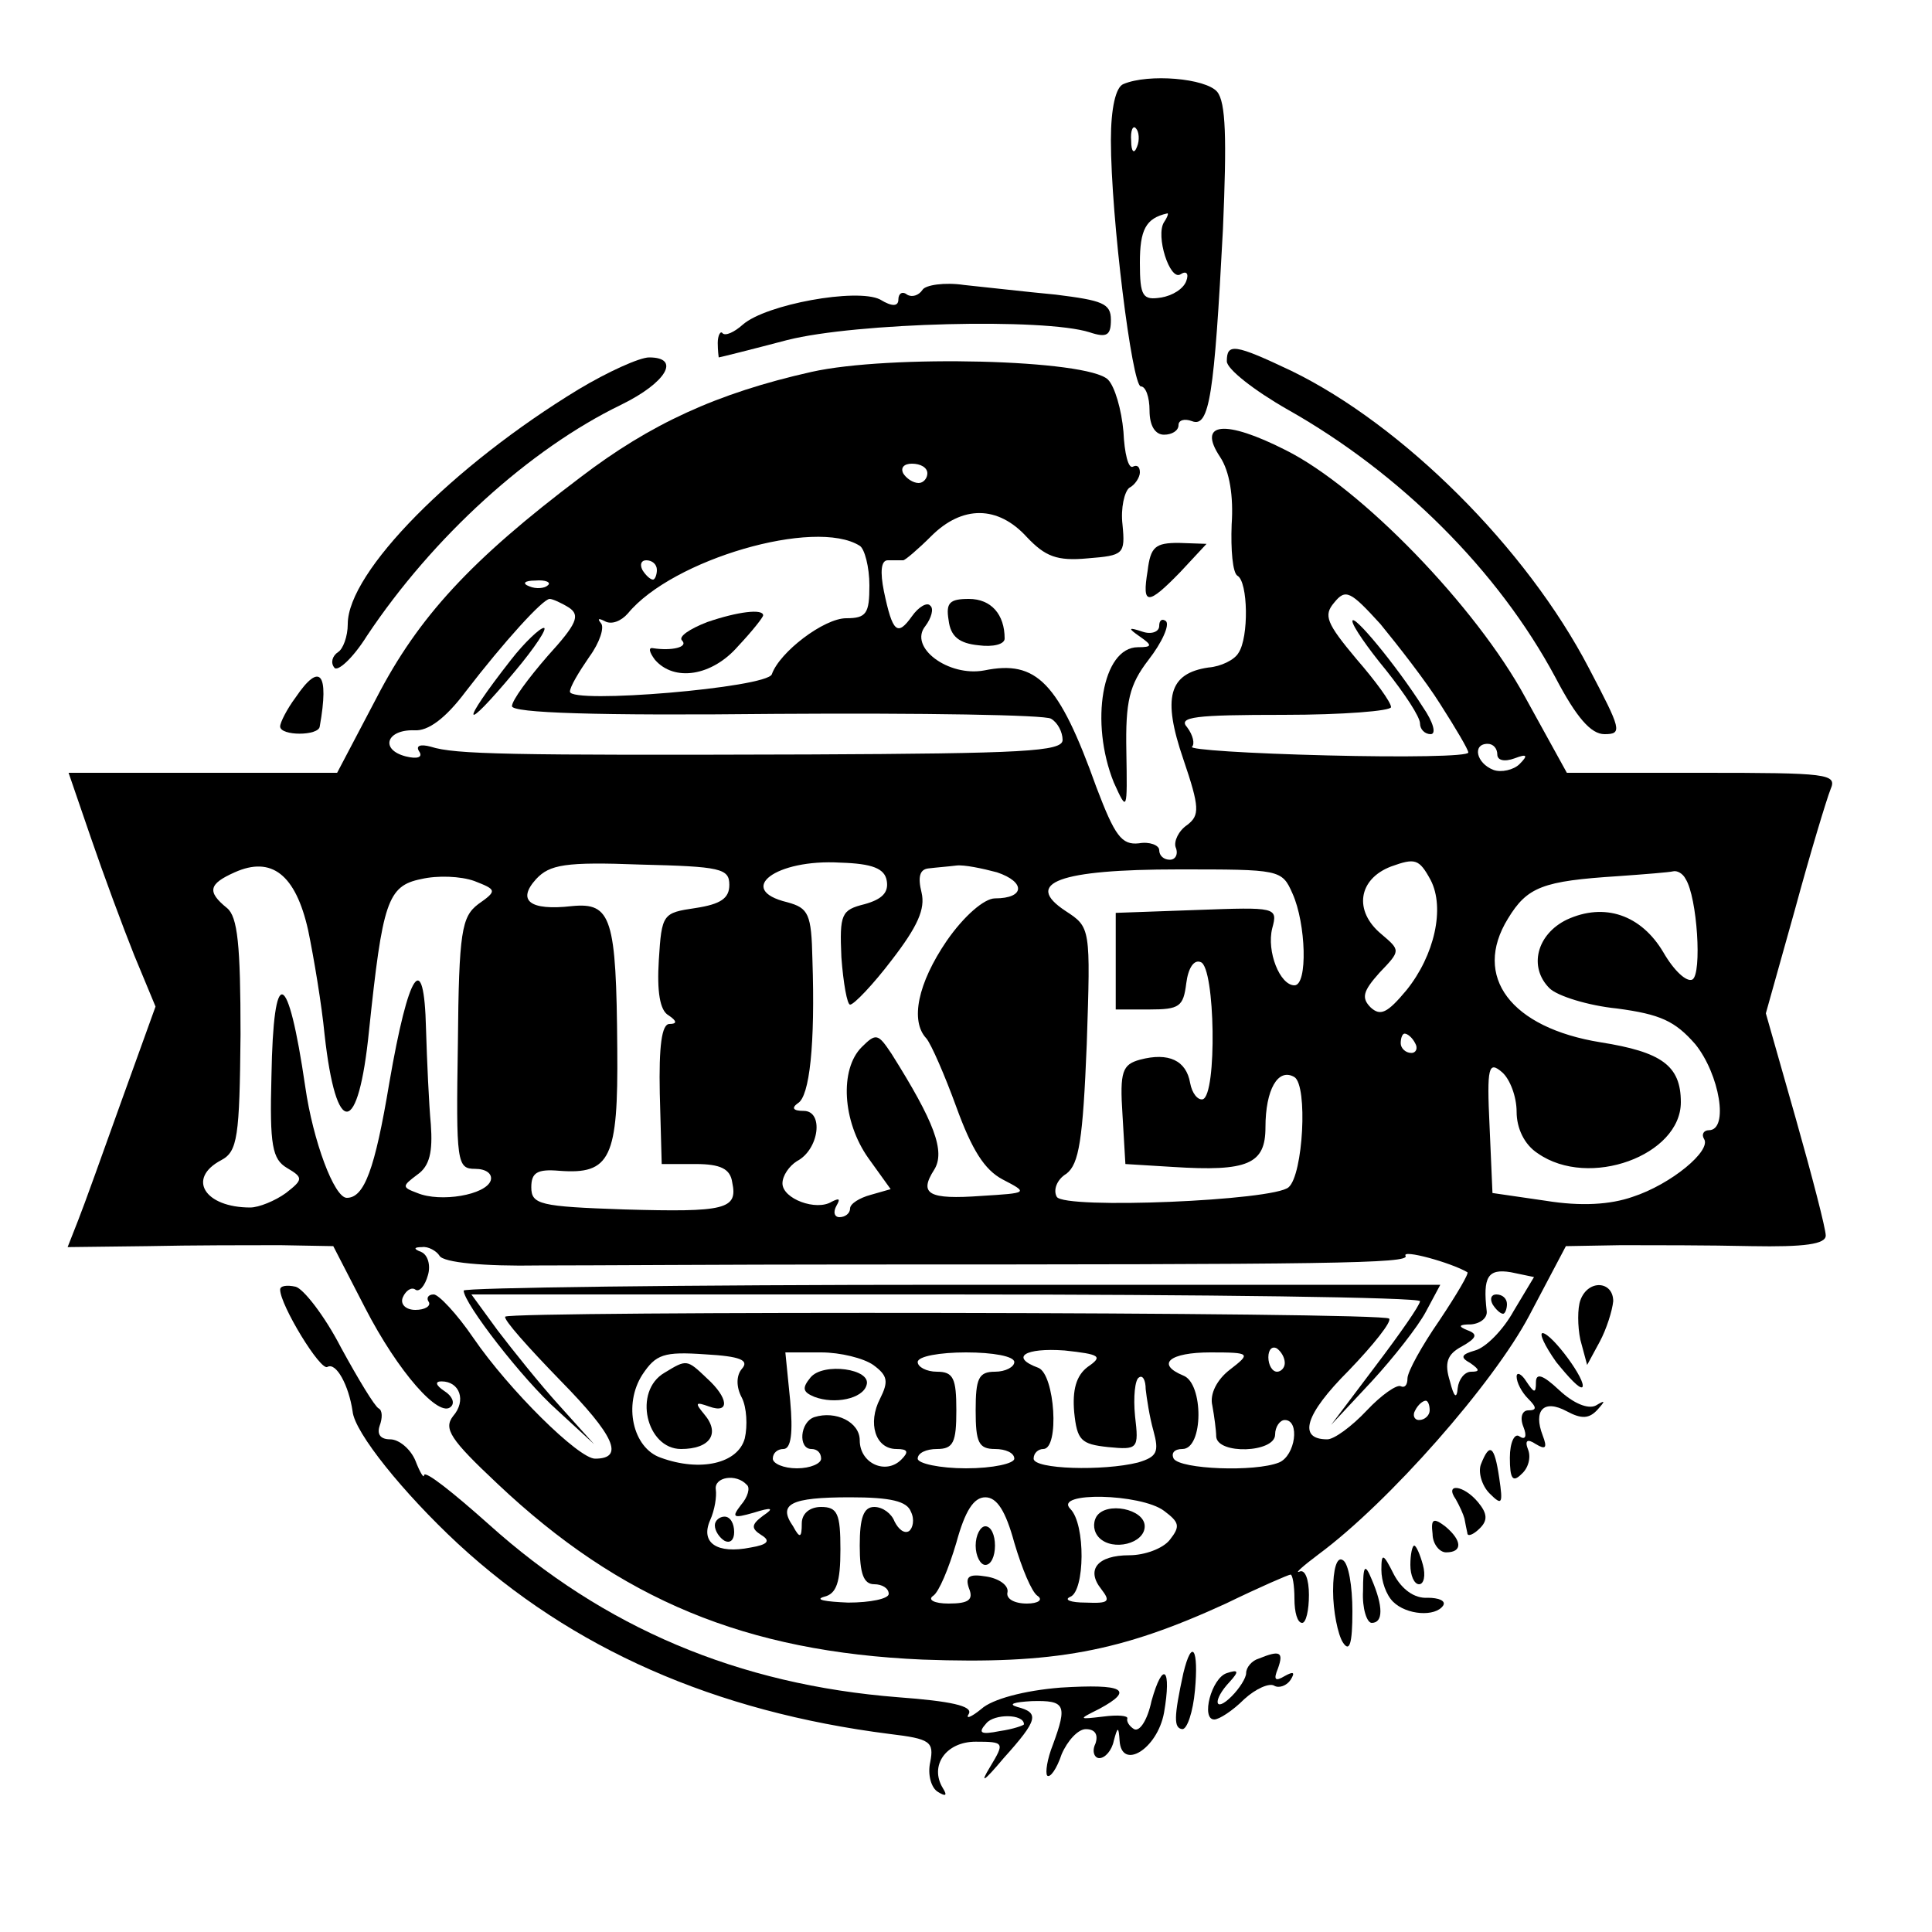 <?xml version="1.0" standalone="no"?>
<!DOCTYPE svg PUBLIC "-//W3C//DTD SVG 20010904//EN"
 "http://www.w3.org/TR/2001/REC-SVG-20010904/DTD/svg10.dtd">
<svg version="1.0" xmlns="http://www.w3.org/2000/svg"
 width="200pt" height="200pt" viewBox="0 0 200 200"
 preserveAspectRatio="xMidYMid meet">
<g transform="translate(0,200) scale(0.1,-0.1)"
fill="#000000" stroke="none">
<path d="M1163 1913 c-8 -3 -13 -25 -13 -58 0 -80 22 -255 31 -255 5 0 9 -11
9 -25 0 -16 6 -25 15 -25 8 0 15 4 15 10 0 5 6 7 14 4 18 -7 23 27 32 199 4
94 3 131 -6 142 -12 14 -71 19 -97 8z m14 -65 c-3 -8 -6 -5 -6 6 -1 11 2 17 5
13 3 -3 4 -12 1 -19z m28 -78 c-9 -14 6 -61 17 -54 6 4 9 1 6 -7 -3 -8 -14
-15 -26 -17 -19 -3 -22 1 -22 36 0 34 6 46 28 51 2 1 1 -3 -3 -9z"/>
<path d="M955 1700 c-4 -6 -11 -8 -16 -5 -5 4 -9 1 -9 -5 0 -7 -6 -8 -19 0
-24 12 -118 -5 -142 -26 -9 -8 -18 -12 -21 -9 -2 3 -5 -2 -5 -10 0 -8 1 -15 1
-15 1 0 33 8 71 18 71 18 266 23 313 8 18 -6 22 -3 22 13 0 17 -9 20 -57 26
-32 3 -75 8 -95 10 -20 3 -40 0 -43 -5z"/>
<path d="M1270 1626 c0 -8 28 -30 63 -50 117 -66 218 -167 277 -277 22 -42 37
-59 51 -59 19 0 17 5 -16 68 -65 125 -193 252 -308 308 -59 28 -67 29 -67 10z"/>
<path d="M599 1597 c-130 -79 -239 -189 -239 -243 0 -13 -5 -26 -10 -29 -6 -4
-8 -11 -4 -16 3 -5 19 9 34 33 68 102 168 193 263 239 47 23 62 49 29 49 -10
0 -43 -15 -73 -33z"/>
<path d="M840 1615 c-98 -22 -167 -54 -239 -109 -114 -86 -168 -145 -211 -228
l-41 -78 -139 0 -139 0 23 -67 c13 -38 33 -92 45 -122 l22 -53 -35 -97 c-19
-53 -39 -109 -45 -124 l-11 -28 83 1 c45 1 107 1 137 1 l55 -1 33 -64 c34 -66
77 -115 89 -102 4 4 1 11 -7 16 -9 6 -10 10 -3 10 19 0 26 -20 12 -36 -10 -13
-3 -24 46 -70 127 -120 257 -174 440 -182 136 -5 205 8 314 58 35 17 65 30 67
30 2 0 4 -11 4 -25 0 -14 3 -25 8 -25 4 0 7 13 7 29 0 16 -4 27 -10 24 -5 -2
4 6 20 18 73 54 181 177 218 247 l38 72 57 1 c31 0 92 0 135 -1 55 -1 77 2 77
11 0 7 -14 61 -31 121 l-31 109 30 107 c16 59 33 115 37 125 7 16 -3 17 -133
17 l-140 0 -43 78 c-51 94 -170 217 -248 256 -63 32 -92 29 -68 -7 10 -15 14
-41 12 -70 -1 -26 1 -50 6 -53 11 -6 12 -64 1 -80 -4 -7 -18 -14 -31 -15 -41
-6 -48 -31 -26 -95 17 -50 17 -58 4 -68 -9 -6 -14 -17 -12 -23 3 -7 0 -13 -6
-13 -6 0 -11 4 -11 10 0 5 -10 9 -21 7 -18 -2 -25 8 -44 58 -39 109 -62 132
-116 121 -37 -7 -79 24 -61 46 6 8 9 18 5 21 -3 4 -12 -1 -19 -11 -15 -21 -20
-17 -29 26 -4 20 -3 32 4 32 6 0 13 0 16 0 2 0 16 12 29 25 32 32 69 32 99 -1
19 -20 31 -25 63 -22 37 3 39 4 36 35 -2 17 2 34 7 38 6 3 11 11 11 16 0 6 -3
8 -7 6 -5 -3 -9 14 -10 36 -2 23 -9 47 -16 54 -21 21 -227 26 -307 8z m120
-105 c0 -5 -4 -10 -9 -10 -6 0 -13 5 -16 10 -3 6 1 10 9 10 9 0 16 -4 16 -10z
m-70 -75 c5 -3 10 -22 10 -41 0 -29 -3 -34 -24 -34 -23 0 -69 -35 -77 -58 -5
-14 -209 -31 -209 -18 0 5 9 20 20 36 11 15 16 31 12 35 -4 5 -2 5 4 2 7 -4
17 0 24 8 46 56 194 99 240 70z m-210 -25 c0 -5 -2 -10 -4 -10 -3 0 -8 5 -11
10 -3 6 -1 10 4 10 6 0 11 -4 11 -10z m-113 -16 c-3 -3 -12 -4 -19 -1 -8 3 -5
6 6 6 11 1 17 -2 13 -5z m924 -123 c16 -25 29 -47 29 -50 0 -4 -66 -5 -146 -3
-81 2 -144 6 -140 9 3 3 1 12 -5 20 -10 11 8 13 100 13 61 0 111 4 111 8 0 5
-16 27 -36 50 -31 37 -34 45 -23 58 12 15 17 12 48 -22 18 -22 47 -59 62 -83z
m-902 100 c12 -8 8 -17 -22 -50 -20 -23 -37 -46 -37 -52 0 -7 86 -10 273 -8
151 1 279 -1 285 -5 7 -4 12 -14 12 -22 0 -12 -41 -14 -262 -15 -312 -1 -367
0 -392 8 -11 3 -16 1 -12 -5 4 -6 -2 -8 -14 -5 -27 7 -20 28 9 27 14 -1 32 12
53 40 40 52 80 96 87 96 3 0 12 -4 20 -9z m961 -152 c0 -6 7 -8 18 -4 13 5 14
3 5 -6 -6 -6 -19 -9 -27 -6 -18 7 -22 27 -6 27 6 0 10 -5 10 -11z m-1231 -182
c6 -29 14 -77 17 -108 12 -108 35 -106 46 4 14 133 19 150 54 157 17 4 41 3
55 -2 23 -9 24 -10 4 -24 -17 -13 -20 -28 -21 -144 -2 -124 -1 -130 18 -130
11 0 18 -5 16 -12 -5 -15 -52 -23 -76 -13 -16 6 -16 7 0 19 13 9 16 24 14 52
-2 21 -4 66 -5 99 -2 84 -18 60 -38 -56 -15 -90 -26 -119 -44 -119 -13 0 -35
59 -43 115 -18 123 -33 128 -35 11 -2 -72 1 -86 16 -95 17 -10 17 -12 -1 -26
-11 -8 -28 -15 -37 -15 -47 0 -66 30 -30 49 17 9 19 24 20 130 0 93 -3 122
-14 131 -21 17 -19 25 8 37 38 17 63 -2 76 -60z m436 47 c0 -14 -9 -20 -35
-24 -34 -5 -35 -6 -38 -54 -2 -32 1 -52 10 -57 9 -6 9 -9 1 -9 -8 0 -11 -23
-10 -72 l2 -73 35 0 c26 0 36 -5 38 -19 6 -28 -7 -31 -112 -28 -87 3 -96 5
-96 23 0 15 6 19 29 17 53 -4 61 13 60 126 -1 136 -6 152 -47 148 -44 -5 -57
6 -37 28 14 15 30 18 108 15 83 -2 92 -4 92 -21z m163 4 c2 -12 -5 -19 -23
-24 -24 -6 -26 -10 -24 -55 2 -27 6 -49 9 -49 4 0 24 21 43 46 27 35 35 53 31
70 -4 16 -2 24 7 25 8 1 21 2 29 3 8 1 27 -3 42 -7 30 -10 29 -27 -2 -27 -11
0 -32 -18 -50 -44 -30 -44 -38 -83 -21 -101 5 -6 19 -38 31 -71 16 -44 29 -65
48 -75 27 -14 26 -14 -22 -17 -55 -4 -65 2 -49 27 12 19 0 50 -44 120 -14 21
-16 22 -31 7 -23 -23 -20 -77 7 -115 l23 -32 -21 -6 c-11 -3 -21 -9 -21 -14 0
-5 -5 -9 -11 -9 -5 0 -7 5 -3 12 4 7 3 8 -5 4 -16 -10 -51 3 -51 19 0 8 7 18
15 23 23 12 28 52 7 52 -11 0 -13 3 -6 8 12 7 18 60 15 149 -1 47 -4 53 -26
59 -54 13 -12 45 55 41 33 -1 46 -6 48 -19z m563 1 c15 -29 4 -78 -25 -114
-20 -24 -27 -27 -37 -18 -10 10 -8 17 9 36 22 23 22 23 2 40 -29 24 -24 57 10
70 25 9 29 8 41 -14z m-143 -14 c14 -31 16 -95 2 -95 -15 0 -29 35 -23 59 6
22 4 22 -78 19 l-84 -3 0 -50 0 -50 35 0 c31 0 35 3 38 27 2 16 8 25 15 22 15
-5 17 -138 2 -142 -5 -1 -11 6 -13 17 -4 23 -22 32 -52 24 -18 -5 -21 -12 -18
-57 l3 -51 49 -3 c78 -5 96 3 96 41 0 39 13 62 30 52 14 -9 9 -101 -6 -114
-15 -14 -232 -23 -240 -10 -4 7 0 18 10 24 13 10 17 35 21 134 4 121 4 121
-22 138 -44 29 -7 43 117 43 105 0 107 0 118 -25z m407 15 c12 -19 17 -98 7
-104 -6 -3 -19 9 -30 28 -23 39 -61 52 -100 34 -31 -15 -40 -49 -18 -71 8 -8
40 -18 70 -21 45 -6 60 -13 81 -37 25 -31 35 -89 14 -89 -5 0 -8 -4 -5 -9 8
-12 -34 -47 -74 -60 -23 -8 -53 -10 -90 -4 l-55 8 -3 69 c-3 62 -1 68 13 56 8
-7 15 -25 15 -41 0 -17 8 -34 22 -43 53 -37 148 -2 148 53 0 38 -20 52 -83 62
-93 15 -133 68 -96 128 20 33 36 39 114 44 28 2 53 4 57 5 4 1 10 -2 13 -8z
m-280 -170 c3 -5 1 -10 -4 -10 -6 0 -11 5 -11 10 0 6 2 10 4 10 3 0 8 -4 11
-10z m-1010 -220 c4 -7 46 -11 103 -10 54 0 198 1 322 1 498 0 580 1 575 9 -4
7 47 -7 64 -17 2 -1 -11 -23 -29 -50 -18 -26 -33 -53 -33 -60 0 -7 -3 -10 -7
-8 -4 2 -20 -9 -35 -25 -16 -17 -34 -30 -41 -30 -31 0 -23 26 22 71 26 27 45
51 42 54 -6 7 -908 8 -915 2 -2 -3 24 -32 57 -66 56 -57 67 -81 36 -81 -17 0
-89 71 -126 125 -17 25 -36 45 -41 45 -6 0 -8 -4 -5 -8 2 -4 -4 -8 -14 -8 -10
0 -16 6 -13 13 3 7 9 11 13 8 4 -3 10 4 13 15 3 10 0 21 -7 24 -8 3 -8 5 1 5
6 1 15 -4 18 -9z m1112 -57 c-11 -20 -29 -38 -40 -41 -14 -4 -16 -7 -5 -13 10
-7 10 -9 1 -9 -7 0 -13 -8 -14 -17 -1 -12 -4 -9 -8 7 -6 19 -3 28 12 36 16 9
17 13 6 17 -10 4 -9 6 4 6 10 1 17 7 16 14 -4 35 1 44 25 40 l24 -5 -21 -35z
m-441 -58 c-12 -9 -16 -24 -14 -47 3 -29 7 -33 35 -36 31 -3 32 -2 28 32 -2
20 0 38 4 40 4 3 7 -3 7 -12 1 -9 4 -29 8 -43 6 -22 4 -27 -16 -33 -36 -9
-108 -7 -108 4 0 6 5 10 10 10 17 0 12 77 -5 84 -30 11 -14 21 27 18 37 -4 40
-6 24 -17z m204 4 c0 -5 -4 -9 -8 -9 -5 0 -9 7 -9 15 0 8 4 12 9 9 4 -3 8 -9
8 -15z m-562 -6 c-6 -7 -6 -19 0 -30 5 -10 6 -29 3 -42 -7 -26 -46 -35 -87
-20 -29 10 -39 55 -19 86 14 21 22 24 65 21 36 -2 46 -6 38 -15z m136 4 c15
-11 16 -17 7 -35 -13 -25 -5 -52 17 -52 12 0 13 -3 5 -11 -16 -16 -43 -4 -43
20 0 19 -25 31 -47 24 -15 -5 -17 -33 -3 -33 6 0 10 -4 10 -10 0 -5 -11 -10
-25 -10 -14 0 -25 5 -25 10 0 6 5 10 11 10 8 0 10 17 7 50 l-5 50 37 0 c20 0
44 -6 54 -13z m146 3 c0 -5 -9 -10 -20 -10 -17 0 -20 -7 -20 -40 0 -33 3 -40
20 -40 11 0 20 -4 20 -10 0 -5 -22 -10 -50 -10 -27 0 -50 5 -50 10 0 6 9 10
20 10 17 0 20 7 20 40 0 33 -3 40 -20 40 -11 0 -20 5 -20 10 0 6 23 10 50 10
28 0 50 -4 50 -10z m223 -8 c-13 -10 -21 -25 -18 -37 2 -11 4 -26 4 -32 1 -19
61 -17 61 2 0 8 5 15 10 15 16 0 11 -37 -6 -44 -25 -10 -102 -7 -109 4 -3 6 1
10 9 10 22 0 22 68 1 76 -29 12 -14 24 28 24 42 0 42 -1 20 -18z m207 -42 c0
-5 -5 -10 -11 -10 -5 0 -7 5 -4 10 3 6 8 10 11 10 2 0 4 -4 4 -10z m-707 -77
c4 -3 1 -13 -6 -21 -10 -13 -8 -14 13 -8 19 6 22 5 10 -3 -12 -9 -13 -13 -2
-20 10 -6 7 -10 -11 -13 -35 -7 -52 5 -42 28 5 11 7 25 6 32 -2 13 21 17 32 5z
m170 -28 c4 -8 2 -17 -2 -20 -5 -3 -11 2 -15 10 -3 8 -12 15 -21 15 -11 0 -15
-11 -15 -40 0 -29 4 -40 15 -40 8 0 15 -4 15 -10 0 -5 -19 -9 -42 -9 -24 1
-35 3 -25 6 13 3 17 15 17 49 0 37 -3 44 -20 44 -12 0 -20 -7 -20 -17 0 -15
-2 -16 -9 -3 -16 23 -3 30 59 30 42 0 59 -4 63 -15z m107 -32 c8 -27 18 -51
24 -55 6 -4 1 -8 -11 -8 -13 0 -22 5 -20 12 1 7 -9 14 -22 16 -18 3 -22 0 -18
-12 5 -12 0 -16 -21 -16 -15 0 -22 4 -16 8 6 4 16 28 24 55 9 33 18 47 30 47
12 0 21 -14 30 -47z m155 33 c16 -12 17 -16 6 -30 -7 -9 -26 -16 -42 -16 -33
0 -45 -15 -29 -35 10 -13 8 -15 -16 -14 -16 0 -23 3 -16 6 15 6 16 75 0 91
-18 18 73 16 97 -2z"/>
<path d="M732 1356 c-18 -7 -30 -15 -26 -19 7 -7 -11 -11 -30 -8 -5 1 -4 -4 2
-12 20 -23 59 -17 86 14 15 16 26 30 26 32 0 7 -26 4 -58 -7z"/>
<path d="M1400 1357 c0 -5 16 -28 35 -51 19 -24 35 -48 35 -55 0 -6 5 -11 11
-11 6 0 3 12 -8 28 -28 44 -73 98 -73 89z"/>
<path d="M529 1317 c-54 -69 -51 -78 4 -12 21 25 34 45 30 45 -4 0 -20 -15
-34 -33z"/>
<path d="M480 664 c0 -13 61 -92 97 -124 l38 -35 -36 40 c-20 22 -48 57 -64
78 l-27 37 491 0 c270 0 491 -3 491 -7 0 -4 -21 -34 -46 -67 l-46 -61 42 45
c23 25 48 57 56 72 l15 28 -506 0 c-278 0 -505 -3 -505 -6z"/>
<path d="M1545 650 c3 -5 8 -10 11 -10 2 0 4 5 4 10 0 6 -5 10 -11 10 -5 0 -7
-4 -4 -10z"/>
<path d="M688 579 c-33 -19 -19 -79 17 -79 30 0 41 16 24 36 -10 12 -9 13 5 8
22 -8 20 9 -2 29 -21 20 -21 20 -44 6z"/>
<path d="M839 574 c-9 -11 -8 -15 4 -20 21 -8 50 -2 54 12 6 17 -45 24 -58 8z"/>
<path d="M740 421 c0 -6 5 -13 10 -16 6 -3 10 1 10 9 0 9 -4 16 -10 16 -5 0
-10 -4 -10 -9z"/>
<path d="M1010 400 c0 -11 5 -20 10 -20 6 0 10 9 10 20 0 11 -4 20 -10 20 -5
0 -10 -9 -10 -20z"/>
<path d="M1135 430 c-4 -7 -3 -16 3 -22 14 -14 47 -6 47 12 0 18 -40 26 -50
10z"/>
<path d="M1188 1409 c-6 -36 0 -36 34 -1 l27 29 -29 1 c-24 0 -29 -4 -32 -29z"/>
<path d="M982 1358 c2 -17 11 -24 31 -26 15 -2 27 1 27 7 0 25 -14 41 -37 41
-20 0 -24 -4 -21 -22z"/>
<path d="M1200 1352 c0 -6 -8 -9 -17 -6 -15 5 -16 4 -3 -5 13 -9 13 -11 -2
-11 -37 0 -50 -78 -25 -140 14 -31 14 -30 13 32 -1 52 3 69 23 95 14 18 22 36
18 40 -4 3 -7 1 -7 -5z"/>
<path d="M306 1278 c-9 -12 -16 -26 -16 -30 0 -10 40 -10 41 0 10 56 0 67 -25
30z"/>
<path d="M290 665 c0 -16 42 -85 49 -80 9 5 22 -19 26 -46 2 -22 53 -85 109
-137 118 -109 266 -174 447 -197 42 -5 46 -8 42 -29 -3 -13 1 -27 8 -31 8 -5
10 -4 5 4 -14 23 3 48 34 48 30 0 30 -1 15 -26 -11 -18 -7 -16 14 9 36 40 37
47 14 53 -10 3 -3 5 15 6 35 1 37 -4 22 -45 -6 -15 -8 -29 -6 -32 3 -3 10 7
15 22 6 14 17 26 25 26 10 0 13 -6 10 -15 -4 -8 -1 -15 4 -15 6 0 13 8 15 18
4 15 5 15 6 0 2 -31 39 -9 46 29 8 46 -1 55 -13 12 -4 -19 -12 -32 -18 -29 -5
3 -8 8 -7 11 1 3 -10 4 -25 2 -26 -3 -26 -3 -4 8 37 20 25 26 -40 22 -38 -3
-71 -12 -82 -22 -11 -9 -17 -11 -13 -5 4 8 -19 13 -73 17 -166 13 -305 72
-424 179 -37 33 -66 56 -67 51 0 -4 -4 2 -9 15 -5 12 -17 22 -26 22 -10 0 -14
5 -11 14 3 8 3 16 -1 18 -4 2 -21 30 -39 63 -17 33 -39 61 -47 63 -9 2 -16 1
-16 -3z m770 -450 c0 -1 -11 -5 -25 -7 -20 -4 -23 -2 -14 8 8 10 39 10 39 -1z"/>
<path d="M1636 654 c-3 -8 -3 -27 0 -41 l7 -26 13 24 c7 13 13 32 14 42 0 21
-26 23 -34 1z"/>
<path d="M1611 590 c13 -16 24 -28 27 -26 5 6 -31 55 -41 56 -4 0 2 -13 14
-30z"/>
<path d="M1570 575 c0 -6 5 -16 12 -23 9 -9 9 -12 0 -12 -6 0 -9 -7 -5 -17 4
-10 2 -14 -4 -10 -5 4 -10 -6 -10 -22 0 -22 3 -26 12 -17 7 6 10 17 7 25 -4
10 -1 12 8 6 10 -6 12 -4 7 9 -10 26 1 38 25 25 15 -8 23 -8 32 2 8 9 8 10 -2
4 -8 -4 -23 2 -38 16 -17 16 -24 18 -24 8 0 -12 -2 -11 -10 1 -5 8 -10 10 -10
5z"/>
<path d="M1533 484 c-3 -8 1 -22 9 -30 13 -13 14 -11 10 16 -5 34 -10 37 -19
14z"/>
<path d="M1507 448 c4 -7 8 -16 9 -20 1 -5 2 -11 3 -15 0 -4 6 -2 13 5 8 8 8
15 -2 27 -15 18 -35 20 -23 3z"/>
<path d="M1483 412 c0 -10 7 -19 14 -19 17 0 17 12 -1 27 -12 9 -15 8 -13 -8z"/>
<path d="M1460 380 c0 -11 4 -20 9 -20 5 0 7 9 4 20 -3 11 -7 20 -9 20 -2 0
-4 -9 -4 -20z"/>
<path d="M1380 353 c0 -21 5 -45 10 -53 7 -11 10 -2 10 32 0 26 -4 50 -10 53
-6 4 -10 -9 -10 -32z"/>
<path d="M1430 375 c0 -12 5 -26 12 -33 14 -14 44 -16 52 -4 3 5 -5 8 -16 8
-14 -1 -27 9 -35 24 -11 22 -13 23 -13 5z"/>
<path d="M1411 353 c-1 -18 4 -33 9 -33 12 0 12 17 0 45 -7 17 -9 15 -9 -12z"/>
<path d="M1225 268 c-10 -46 -10 -57 -1 -58 5 0 11 18 13 40 4 43 -3 55 -12
18z"/>
<path d="M1303 283 c-7 -2 -13 -9 -13 -15 0 -5 -7 -16 -15 -24 -18 -18 -20 -4
-2 15 10 11 9 13 -3 9 -16 -5 -27 -48 -13 -48 5 0 19 9 31 21 12 11 26 17 31
14 5 -3 13 0 17 6 5 8 3 9 -6 4 -10 -6 -12 -4 -7 8 6 17 2 19 -20 10z"/>
</g>
</svg>
